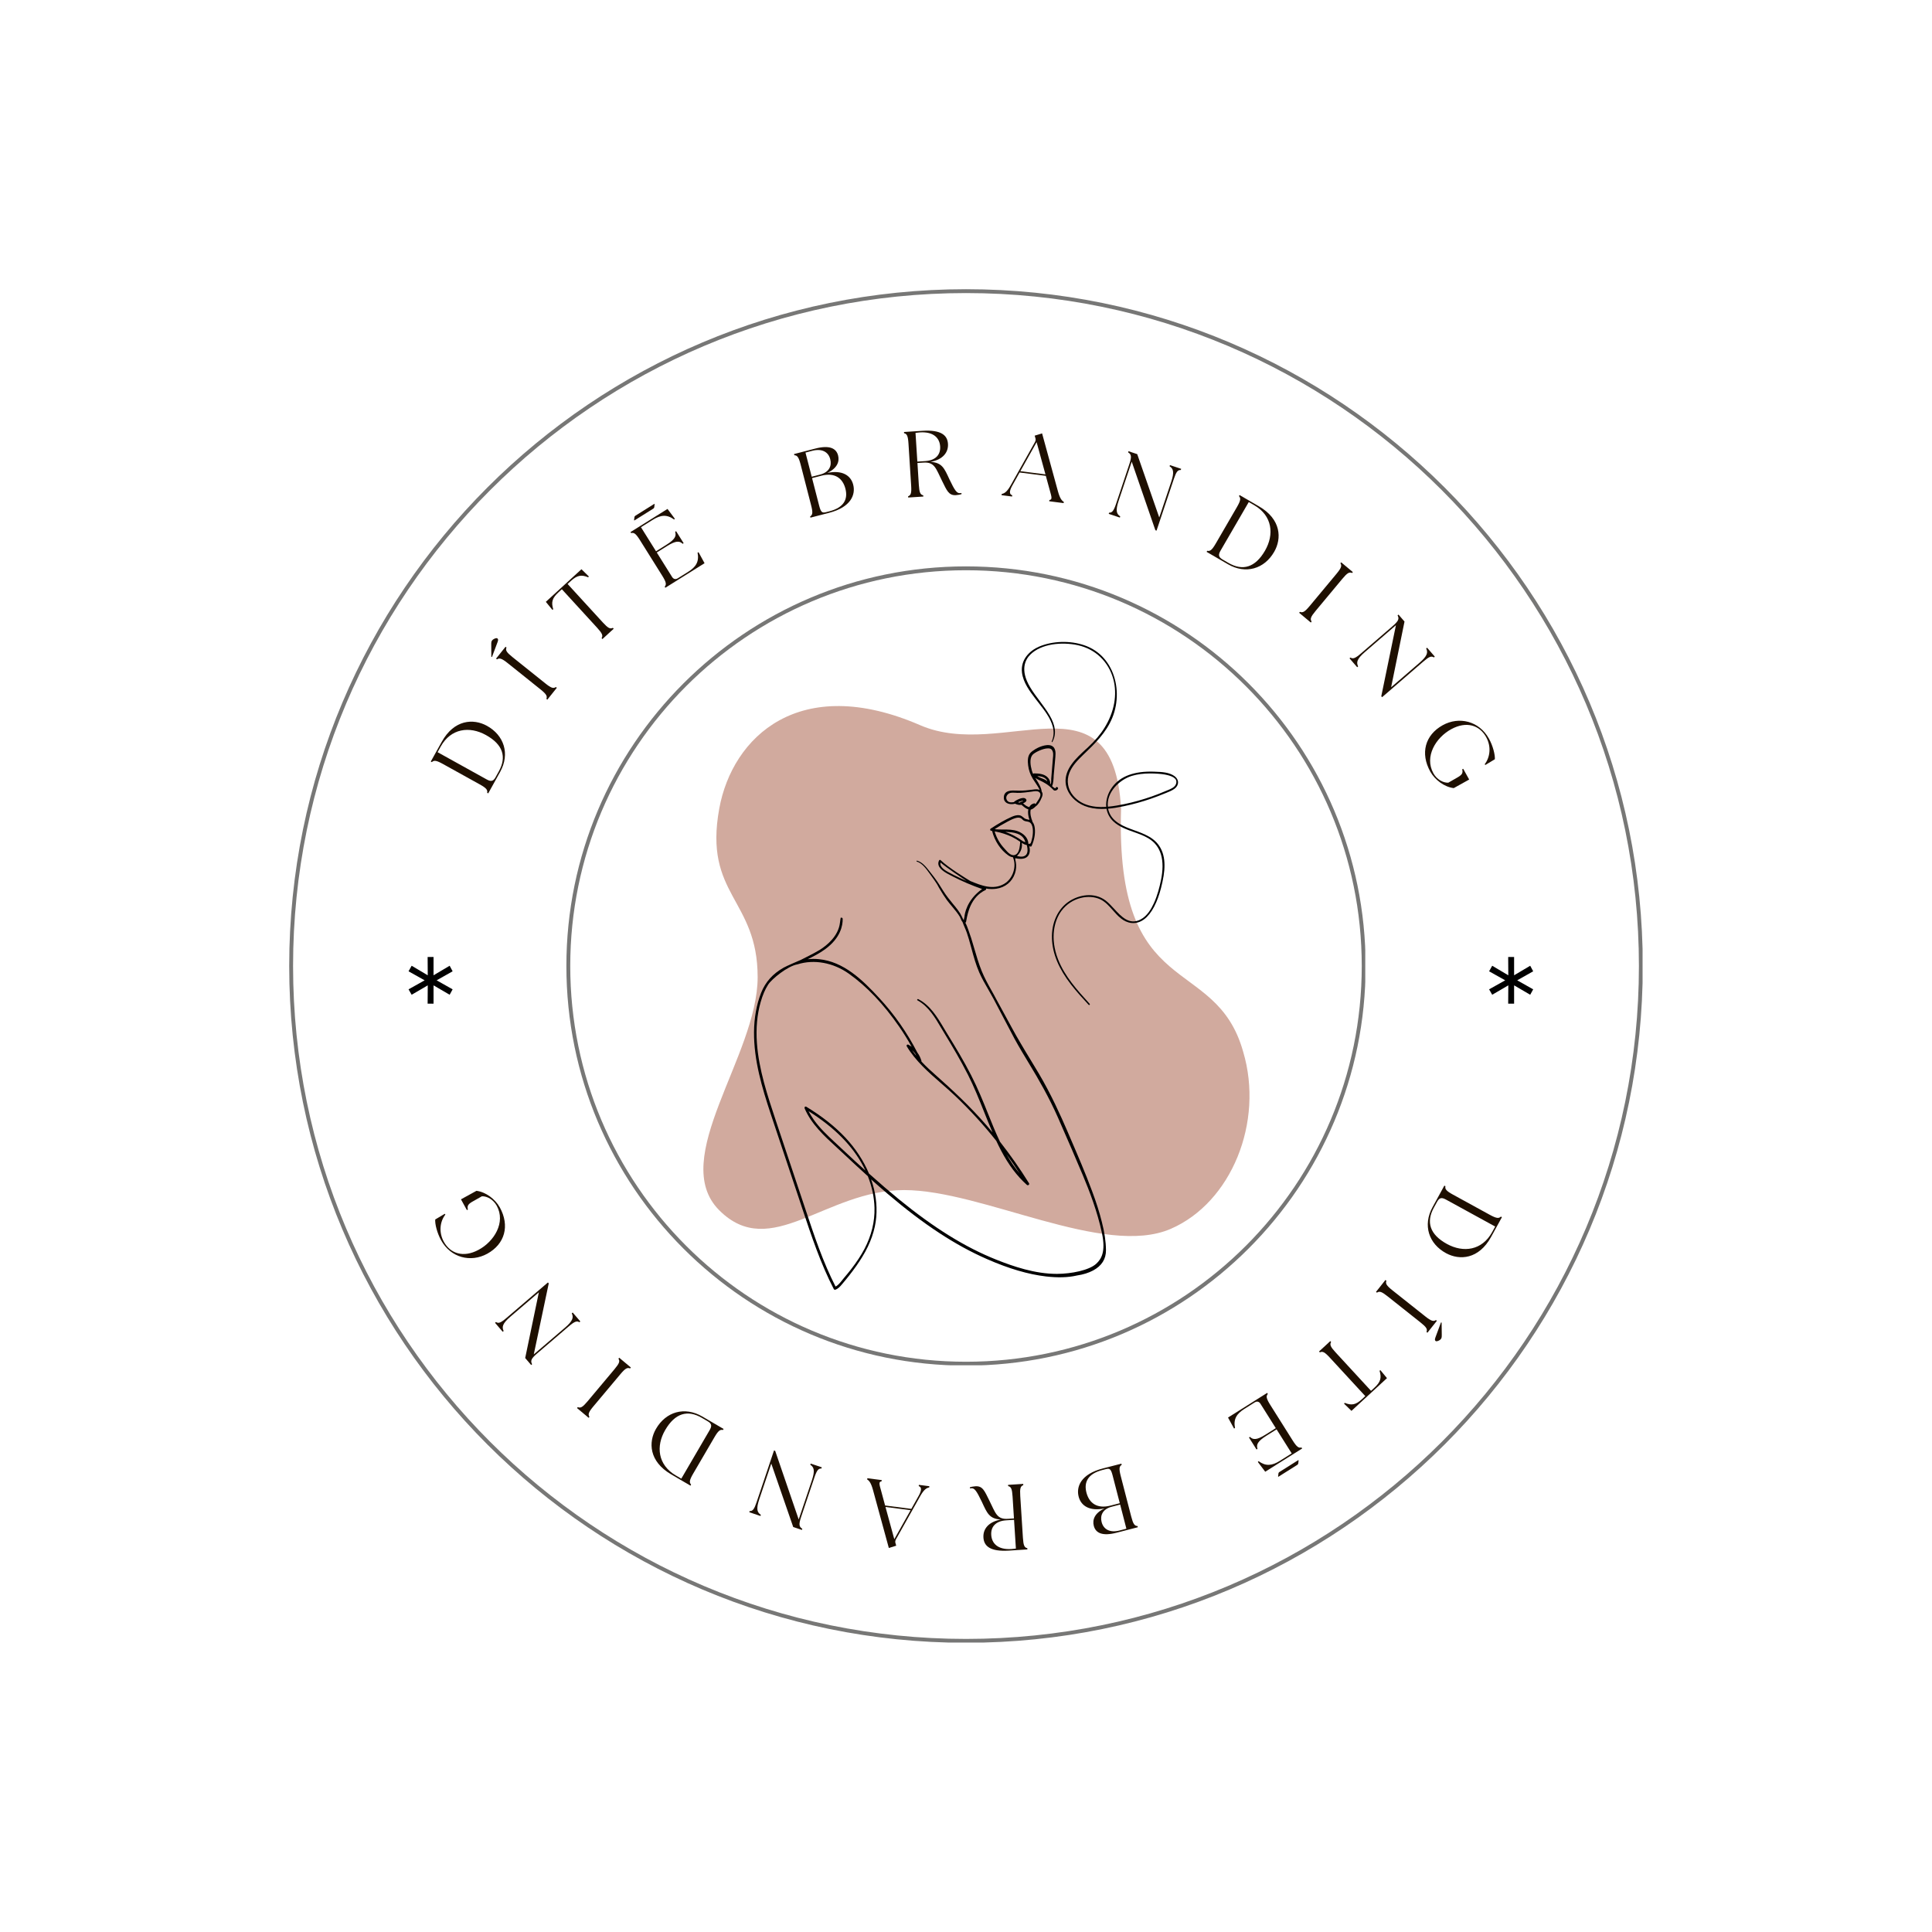 <?xml version="1.0" encoding="UTF-8" standalone="no"?><svg xmlns="http://www.w3.org/2000/svg" xmlns:xlink="http://www.w3.org/1999/xlink" fill="#000000" height="1500" version="1" viewBox="0 0 1500 1500" width="1500"><defs><clipPath id="d"><path d="M 16.539 16.539 L 1067.289 16.539 L 1067.289 1067.289 L 16.539 1067.289 Z M 16.539 16.539"/></clipPath><clipPath id="e"><path d="M 541.996 16.539 C 251.793 16.539 16.539 251.793 16.539 541.996 C 16.539 832.195 251.793 1067.453 541.996 1067.453 C 832.195 1067.453 1067.453 832.195 1067.453 541.996 C 1067.453 251.793 832.195 16.539 541.996 16.539 Z M 541.996 16.539"/></clipPath><clipPath id="c"><path d="M0 0H1084V1084H0z"/></clipPath><clipPath id="h"><path d="M 19.738 19.738 L 639.988 19.738 L 639.988 639.988 L 19.738 639.988 Z M 19.738 19.738"/></clipPath><clipPath id="i"><path d="M 330 19.738 C 158.648 19.738 19.738 158.648 19.738 330 C 19.738 501.352 158.648 640.258 330 640.258 C 501.352 640.258 640.258 501.352 640.258 330 C 640.258 158.648 501.352 19.738 330 19.738 Z M 330 19.738"/></clipPath><clipPath id="g"><path d="M0 0H660V660H0z"/></clipPath><clipPath id="j"><path d="M 793 498.227 L 914.668 498.227 L 914.668 781 L 793 781 Z M 793 498.227"/></clipPath><clipPath id="k"><path d="M 585.418 578 L 859 578 L 859 1001.477 L 585.418 1001.477 Z M 585.418 578"/></clipPath><mask id="b"><g filter="url(#a)"><path d="M-150 -150H1650V1650H-150z" fill-opacity="0.6"/></g></mask><mask id="f"><g filter="url(#a)"><path d="M-150 -150H1650V1650H-150z" fill-opacity="0.6"/></g></mask><filter height="100%" id="a" width="100%" x="0%" y="0%"><feColorMatrix color-interpolation-filters="sRGB" values="0 0 0 0 1 0 0 0 0 1 0 0 0 0 1 0 0 0 1 0"/></filter></defs><g mask="url(#b)"><g><g clip-path="url(#c)" transform="translate(208 208)"><g clip-path="url(#d)"><g clip-path="url(#e)"><path d="M 700.611 0.001 C 313.673 0.001 0.001 313.673 0.001 700.611 C 0.001 1087.543 313.673 1401.22 700.611 1401.22 C 1087.543 1401.22 1401.22 1087.543 1401.22 700.611 C 1401.22 313.673 1087.543 0.001 700.611 0.001 Z M 700.611 0.001" fill="none" stroke="#1d1d1b" stroke-width="8" transform="matrix(.75 0 0 .75 16.538 16.538)"/></g></g></g></g></g><g mask="url(#f)"><g><g clip-path="url(#g)" transform="translate(420 420)"><g clip-path="url(#h)"><g clip-path="url(#i)"><path d="M 413.681 -0.002 C 185.212 -0.002 -0.002 185.212 -0.002 413.681 C -0.002 642.149 185.212 827.358 413.681 827.358 C 642.149 827.358 827.358 642.149 827.358 413.681 C 827.358 185.212 642.149 -0.002 413.681 -0.002 Z M 413.681 -0.002" fill="none" stroke="#1d1d1b" stroke-width="8" transform="matrix(.75 0 0 .75 19.74 19.74)"/></g></g></g></g></g><path d="M 965.184 816.531 C 981.473 871.172 956.043 933.688 908.973 954.074 C 857.172 976.559 762.816 923.969 701.926 923.969 C 641.035 923.969 598.375 979.551 558.449 939.68 C 518.523 899.805 588.238 819.633 588.238 758.691 C 588.238 697.75 546.102 695.07 558.449 627.664 C 568.641 572.133 620.652 522.383 714.43 563.047 C 779.207 591.152 864.051 520.438 870.41 627.664 C 865.629 779.23 943.645 739.828 965.184 816.531 Z M 965.184 816.531" fill="#d1aa9e"/><g clip-path="url(#j)"><path d="M 912.039 602.695 C 907.836 599.547 902.008 599.355 896.895 599.164 L 895.891 599.117 C 880.699 598.594 869.809 602.602 863.551 611.098 C 860.109 615.727 858.438 621.312 858.867 626.469 C 847.117 627.184 838.66 624.273 833.07 617.543 C 829.012 612.625 827.91 606.184 830.203 600.215 C 832.305 594.629 836.75 590.145 841.051 585.992 C 849.742 577.688 858.773 569.047 863.598 557.258 C 868.422 545.469 868.23 531.719 863.168 520.598 C 858.82 511.055 851.465 504.273 841.812 500.98 C 830.684 497.164 817.258 497.594 806.746 502.031 C 799.535 505.133 792.227 512.008 793.469 522.223 C 794.422 529.953 799.535 536.734 804.074 542.699 L 804.453 543.176 C 805.219 544.18 805.984 545.133 806.746 546.137 C 811.094 551.719 815.633 557.543 817.402 564.273 C 818.453 568.188 818.117 572.148 816.543 575.73 C 816.492 575.871 816.543 576.062 816.684 576.16 C 816.828 576.254 817.02 576.16 817.066 576.016 C 820.316 570.098 819.598 563.32 814.871 555.301 C 812.578 551.387 809.805 547.758 807.18 544.18 C 804.645 540.789 801.969 537.258 799.773 533.535 C 791.605 519.883 796.285 511.914 799.82 508.332 C 808.516 499.598 824.613 498.309 836.703 500.887 C 850.363 503.844 860.684 513.68 864.363 527.234 C 867.609 539.309 865.176 552.77 857.484 565.133 C 854.281 570.289 850.125 575.156 844.395 580.504 C 843.867 580.98 843.344 581.457 842.816 581.934 C 839.043 585.418 835.125 589 832.066 593.246 C 828.582 598.02 827.004 602.84 827.34 607.52 C 827.672 612.48 830.348 617.445 834.598 621.168 C 840.57 626.371 848.598 628.617 859.105 627.945 C 859.777 631.719 861.59 635.105 864.41 637.73 C 868.898 641.934 874.68 643.984 880.316 645.988 C 884.141 647.375 888.105 648.758 891.594 650.859 C 901.434 656.68 904.684 667.754 901.289 683.793 C 900.238 688.758 898.664 695.152 895.891 701.215 C 893.98 705.367 890.781 711.238 885.383 713.961 C 876.734 718.352 870.668 711.762 864.793 705.367 C 862.594 702.98 860.492 700.738 858.344 699.113 C 849.551 692.527 837.848 694.676 830.156 699.734 C 821.32 705.512 816.301 716.395 816.734 728.754 C 817.164 740.449 821.988 752.098 831.59 764.457 C 835.891 769.996 840.617 775.152 845.203 780.113 C 845.301 780.258 845.445 780.305 845.586 780.305 C 845.73 780.305 845.875 780.258 845.969 780.164 C 846.16 779.973 846.258 779.637 846.016 779.352 L 845.824 779.16 C 836.367 768.754 826.621 758.016 821.461 744.793 C 815.012 728.23 818.594 714.484 824.137 707.133 C 832.113 696.488 845.684 694.246 854.188 698.207 C 858.105 700.023 861.113 703.457 864.027 706.75 C 867.992 711.238 872.102 715.867 878.406 716.586 C 882.754 717.062 886.816 715.488 890.445 711.859 C 893.168 709.137 895.605 705.367 897.66 700.594 C 899.57 696.25 901.098 691.285 902.484 684.938 C 904.012 677.922 904.441 672.625 903.871 667.66 C 903.25 662.219 901.148 657.492 897.852 654.008 C 894.457 650.383 889.871 648.234 886.289 646.754 C 884.57 646.039 882.754 645.367 880.844 644.699 C 872.914 641.836 863.934 638.59 860.969 630.191 C 860.684 629.426 860.492 628.664 860.301 627.852 C 863.836 627.566 867.754 626.945 872.531 625.941 C 879.648 624.461 886.719 622.504 893.598 620.121 C 897.133 618.879 900.719 617.543 904.254 616.062 C 904.73 615.871 905.207 615.68 905.684 615.488 C 907.836 614.629 910.082 613.723 911.945 612.34 C 913.664 611.051 914.617 609.332 914.617 607.469 C 914.668 605.656 913.711 603.984 912.039 602.695 Z M 912.945 608.949 C 911.895 611.383 908.789 612.625 906.305 613.629 C 905.875 613.82 905.445 613.961 905.016 614.152 C 901.48 615.68 897.805 617.113 894.125 618.402 C 887.293 620.789 880.223 622.793 873.152 624.273 C 869.902 624.941 865.078 625.895 860.156 626.324 C 858.914 615.395 868.852 605.418 878.836 602.363 C 882.992 601.121 887.629 600.5 893.121 600.5 C 895.129 600.5 897.23 600.598 899.426 600.742 C 906.641 601.266 911.418 602.887 912.898 605.273 C 913.473 606.371 913.52 607.566 912.945 608.949 Z M 912.945 608.949"/></g><g clip-path="url(#k)"><path d="M 847.879 924.742 C 842.672 910.66 836.605 896.629 830.777 883.07 L 828.82 878.488 C 823.371 865.84 815.922 849.324 806.508 833.43 C 804.359 829.805 802.16 826.176 800.012 822.645 C 797.48 818.492 794.852 814.195 792.367 809.898 C 790.312 806.414 787.926 802.309 785.727 798.203 C 784.82 796.535 782.812 792.859 780.664 788.898 C 777.656 783.359 774.215 777.059 773.449 775.676 C 772.305 773.434 771.016 771.188 769.82 769.043 C 767.098 764.172 764.277 759.113 762.176 753.863 C 759.836 748.137 758.117 742.121 756.395 736.297 C 756.109 735.297 755.82 734.246 755.488 733.242 C 754.582 730.094 753.48 726.465 752.145 722.887 C 752 722.504 751.855 722.168 751.762 721.785 C 751.094 719.973 750.426 718.062 749.469 716.344 C 749.613 716.297 749.805 716.203 749.898 716.059 C 750.043 715.82 750.184 715.297 750.375 714.008 C 751.285 709.188 753.625 696.395 765.188 691 C 765.473 690.855 765.664 690.617 765.617 690.285 C 765.617 690.141 765.566 689.996 765.52 689.855 C 768.34 690.332 771.062 690.379 773.641 689.996 C 780.426 688.996 785.824 684.605 787.973 678.207 C 788.977 675.297 789.215 672.242 788.691 669.332 C 788.641 669.188 788.594 668.949 788.547 668.711 C 788.402 667.992 788.07 666.562 788.309 666.324 C 788.309 666.324 788.355 666.277 788.402 666.324 C 793.039 667.324 796.332 666.754 798.102 664.605 C 800.156 662.121 799.535 658.496 799.105 657.062 C 799.438 657.16 799.82 657.254 800.203 657.301 C 800.488 657.352 800.824 657.16 800.918 656.871 C 803.07 652.148 803.93 647.277 803.402 642.887 C 803.164 640.836 802.543 639.211 801.59 638.066 C 801.59 638.02 801.539 637.922 801.539 637.828 C 801.492 637.637 801.492 637.492 801.445 637.352 C 800.633 635.441 799.488 631.48 800.25 628.566 C 801.684 628.375 803.402 626.754 803.93 626.23 C 804.023 626.133 804.074 626.086 804.074 626.086 C 805.84 624.941 807.418 622.602 808.898 618.973 C 809.422 617.734 809.852 616.109 808.801 614.68 C 808.371 611.289 806.508 608.328 804.695 605.418 C 804.406 604.941 804.074 604.465 803.785 603.984 C 804.742 604.703 805.887 605.227 807.273 605.895 C 810.188 607.281 813.77 608.996 817.926 613.34 C 818.309 613.77 818.977 613.914 819.695 613.723 C 820.363 613.578 821.176 613.102 821.461 612.242 C 821.508 612.051 821.508 611.812 821.414 611.621 C 821.32 611.383 821.078 611.242 820.891 611.145 L 820.648 611.098 C 820.172 610.953 819.742 611.289 819.598 611.672 L 819.551 611.812 C 819.504 611.91 819.504 611.957 819.504 612.051 C 819.215 612.102 818.5 611.91 816.828 610.336 C 817.832 608.281 818.023 604.082 818.07 602.695 C 818.07 602.457 818.07 602.316 818.07 602.27 C 818.355 598.973 818.645 595.68 818.977 592.387 C 819.121 590.766 819.266 589.094 819.406 587.422 C 819.504 586.184 819.598 584.418 819.312 582.938 C 818.93 580.98 817.973 579.645 816.398 578.977 C 812.289 577.207 805.41 580.598 803.977 581.551 L 803.594 581.789 C 802.258 582.648 800.918 583.508 799.867 584.703 C 797.719 587.281 797.863 591.145 798.246 594.25 C 798.676 597.875 799.867 601.312 801.828 604.559 C 802.449 605.562 803.117 606.562 803.738 607.469 C 804.98 609.332 806.27 611.242 807.227 613.34 C 805.793 612.625 804.074 612.77 802.543 612.961 L 801.875 613.055 C 798.102 613.531 794.566 613.961 790.793 613.867 C 790.41 613.867 789.98 613.82 789.504 613.82 C 785.395 613.629 779.758 613.391 779.375 618.832 C 779.23 620.598 779.805 622.027 781 622.984 C 782.621 624.32 785.441 624.703 788.117 623.984 C 789.453 624.652 790.742 624.988 792.32 624.941 C 792.559 624.941 792.75 624.891 792.895 624.75 C 793.18 624.988 793.516 625.273 793.848 625.512 C 795.234 626.707 796.668 627.898 798.387 628.375 C 797.91 630.668 798.246 633.676 799.297 636.539 C 798.961 636.445 798.578 636.348 798.195 636.301 C 797.719 636.203 797.195 636.109 796.621 635.918 C 795.711 635.633 795.043 635.105 794.422 634.535 C 793.609 633.867 792.75 633.148 791.414 632.961 C 789.262 632.672 787.113 633.438 785.105 634.344 C 780.328 636.492 775.41 639.258 769.152 643.363 C 768.863 643.555 768.672 643.938 768.77 644.32 C 768.816 644.652 769.055 644.891 769.391 644.988 C 769.676 645.035 769.965 645.082 770.25 645.129 C 772.258 652.957 776.793 659.832 782.719 664.031 C 784.008 664.938 785.25 665.465 786.398 665.512 C 789.551 672.574 786.445 682.219 779.707 686.18 C 771.062 691.285 761.699 687.469 753.48 684.078 L 753.387 684.031 C 750.613 682.359 736.473 673.77 730.266 667.805 C 730.121 667.66 729.883 667.562 729.645 667.613 C 729.453 667.66 729.262 667.754 729.164 667.945 C 728.449 669.234 728.305 670.57 728.734 671.859 C 729.93 675.582 735.473 678.305 738.766 679.973 C 739.195 680.164 739.531 680.355 739.867 680.547 C 746.984 684.223 754.629 687.469 762.512 690.238 C 750.426 698.828 748.941 709.758 748.801 711.859 C 748.562 712.621 748.418 713.434 748.32 714.34 L 748.273 714.34 C 748.082 714.055 747.891 713.816 747.699 713.578 C 747.559 713.195 746.125 710.141 745.551 709.281 C 744.309 707.277 742.828 705.414 741.539 703.793 C 741.059 703.219 740.582 702.648 740.105 702.074 C 737.477 698.828 734.707 695.488 732.414 691.812 L 732.223 691.527 C 729.977 687.898 728.402 685.465 727.59 684.27 C 726.059 682.074 724.434 679.926 722.859 677.969 C 722.477 677.492 722.047 676.969 721.664 676.441 C 719.039 673.102 716.074 669.332 712.016 668.234 C 711.824 668.184 711.633 668.281 711.586 668.473 C 711.535 668.66 711.633 668.852 711.824 668.902 C 715.98 670.141 719.227 674.676 721.855 678.352 C 722.285 678.973 722.715 679.543 723.098 680.07 C 724.625 682.172 726.012 684.129 727.254 686.086 C 727.684 686.703 728.02 687.371 728.402 688.09 C 728.832 688.852 729.211 689.617 729.691 690.332 C 731.316 693.102 733.129 696.012 735.137 698.781 C 736.379 700.449 737.766 702.074 739.102 703.695 C 741.25 706.273 743.496 708.898 745.266 711.859 C 745.406 712.098 745.551 712.48 745.742 712.957 C 746.125 713.91 746.602 715.105 747.27 715.773 C 747.75 717.156 748.371 718.59 748.941 719.926 C 749.516 721.262 750.137 722.695 750.613 724.078 C 751.715 727.324 752.668 730.57 753.719 734.484 C 753.961 735.297 754.148 736.105 754.391 736.918 C 756.012 742.934 757.734 749.137 760.266 754.961 C 762.27 759.543 764.805 763.934 767.289 768.23 C 768.672 770.617 770.059 773.098 771.395 775.531 C 772.305 777.25 774.359 781.211 776.793 785.793 C 780.809 793.48 785.824 803.074 787.688 806.512 C 791.27 813.051 795.188 819.539 799.008 825.84 L 799.438 826.559 C 806.031 837.391 814.438 851.902 821.367 867.605 C 829.297 885.648 835.27 899.492 840.715 912.473 C 845.73 924.504 851.988 940.492 855.57 957.484 C 858.629 971.898 855.047 977.531 851.129 981.16 C 845.637 986.266 831.684 988.988 820.84 989.035 C 820.699 989.035 820.602 989.035 820.457 989.035 C 803.5 989.035 786.586 983.211 773.785 978.105 C 749.371 968.414 725.246 953.426 697.73 930.992 C 690.566 925.121 683.016 918.633 674.656 911.137 C 670.5 901.211 664.145 891.566 656.266 883.168 C 648.191 874.574 638.301 866.746 625.977 859.254 C 625.641 859.062 625.258 859.062 624.973 859.301 C 624.637 859.586 624.543 860.066 624.688 860.496 C 629.895 872.762 639.973 882.02 649.766 890.996 C 651.246 892.332 652.777 893.762 654.258 895.148 C 661.805 902.258 668.016 907.988 673.797 913.191 C 676.996 921.305 678.719 929.562 678.957 937.676 C 679.242 948.512 676.613 959.25 671.168 969.656 C 668.492 974.715 665.102 979.871 660.707 985.551 C 659.035 987.699 657.219 989.895 655.164 992.328 C 654.734 992.805 654.352 993.332 653.922 993.855 C 652.441 995.719 650.77 997.867 648.715 998.867 C 638.922 979.773 632.043 959.059 625.402 939.059 L 602.328 869.992 C 595.879 850.566 589.145 830.473 587.66 809.758 C 586.852 798.348 587.805 787.703 590.527 778.156 C 592.152 772.477 594.016 768.133 596.355 764.508 C 599.176 760.066 611.547 749.996 619.191 748.707 C 631.996 744.652 646.852 747.324 658.988 755.914 C 672.938 765.797 686.121 779.684 698.207 797.203 C 701.602 802.117 704.848 807.32 707.812 812.715 C 707 812.094 706.137 811.57 705.277 811.094 C 704.895 810.902 704.465 810.949 704.133 811.285 C 703.844 811.57 703.797 812 703.988 812.332 C 710.773 823.695 720.898 832.523 730.695 841.066 C 734.324 844.219 738.051 847.512 741.586 850.852 C 753.004 861.688 763.754 873.477 773.5 885.746 C 774.738 888.418 775.98 890.852 777.176 893.191 C 783.051 904.406 789.645 913.141 797.242 919.922 C 797.719 920.352 798.34 920.254 798.723 919.922 C 799.105 919.586 799.199 919.062 798.914 918.633 C 792.035 907.559 784.438 896.723 776.363 886.414 C 772.879 879.109 769.723 871.234 767.191 864.887 C 763.324 855.148 759.117 844.84 753.961 834.766 C 748.18 823.453 741.73 812.812 735.66 802.977 C 734.754 801.547 733.848 800.02 732.988 798.539 C 727.684 789.613 722.141 780.449 712.922 775.723 C 712.586 775.582 712.301 775.723 712.156 775.961 C 712.016 776.199 712.062 776.535 712.348 776.68 C 720.898 781.309 726.012 790.043 730.98 798.492 C 731.793 799.828 732.605 801.262 733.418 802.547 C 739.484 812.523 745.887 823.312 751.523 834.434 C 756.203 843.645 760.121 853.43 763.895 862.883 C 766.047 868.227 768.242 873.766 770.582 879.207 C 768.863 877.105 767.336 875.34 765.902 873.668 C 752.906 858.633 738.625 845.508 726.348 834.625 C 723.195 831.855 719.133 828.18 715.406 824.172 C 715.453 824.027 715.453 823.836 715.406 823.645 C 714.691 821.258 713.641 819.062 712.207 817.156 C 704.273 801.738 694.34 787.512 682.633 774.863 C 669.449 760.594 654.973 746.559 635.77 744.699 C 632.855 744.41 629.941 744.41 627.074 744.746 C 631.277 742.695 636.293 740.164 640.641 736.965 C 652.68 728.184 654.352 718.445 654.258 713.387 C 654.258 713.051 654.066 712.766 653.781 712.574 C 653.492 712.383 653.109 712.383 652.777 712.574 L 652.68 712.621 L 652.68 712.719 C 652.586 713.289 652.488 713.961 652.395 714.531 C 652.156 715.867 652.109 716.203 652.156 716.297 C 650.961 726.848 641.934 734.008 636.676 737.348 C 632.711 739.828 622.633 744.84 621.629 745.32 L 621.531 745.367 C 620.863 745.605 610.785 749.949 608.492 751.238 C 599.891 756.105 594.301 762.359 590.91 770.855 C 587.375 779.926 585.512 790.188 585.418 801.355 C 585.273 823.266 591.676 844.551 598.266 864.504 C 603.234 879.492 608.348 894.719 613.27 909.469 C 615.656 916.625 618.047 923.738 620.434 930.898 C 621.246 933.379 622.105 935.91 622.918 938.391 C 629.895 959.297 637.059 980.969 647.379 1000.871 C 647.52 1001.16 647.902 1001.398 648.238 1001.398 C 648.332 1001.398 648.43 1001.398 648.523 1001.352 C 650.816 1000.539 652.297 998.82 653.684 997.148 C 655.738 994.762 657.555 992.52 659.32 990.277 C 663.238 985.266 666.582 980.586 669.449 975.859 C 675.852 965.457 679.48 955.004 680.34 944.742 C 681.105 935.145 679.77 925.363 676.328 915.672 C 680.867 919.73 685.07 923.406 689.227 926.938 C 717.125 950.66 741.586 966.746 766.238 977.531 C 783.34 985.027 798.34 989.418 812.195 991.039 C 821.32 992.09 829.25 991.852 835.746 990.371 L 835.891 990.324 C 835.938 990.324 836.031 990.324 836.176 990.277 C 841 989.559 845.156 988.27 848.645 986.41 C 855.379 982.828 858.727 977.484 858.676 970.609 C 858.629 964.07 857.531 956.723 855.477 948.75 C 853.613 941.258 851.129 933.43 847.879 924.742 Z M 745.074 681.551 C 741.777 680.023 738.863 678.543 736.094 677.016 C 731.504 674.531 729.547 672.051 730.215 669.664 C 735.613 674.199 746.891 681.645 750.473 683.938 C 748.562 683.172 746.793 682.359 745.074 681.551 Z M 817.402 589.523 C 817.164 592.242 816.973 595.059 816.734 597.734 C 816.543 600.07 816.352 602.457 816.16 604.797 C 816.113 605.082 816.16 605.465 816.16 605.848 C 816.16 606.707 816.16 607.66 815.922 608.188 C 815.73 608.566 815.586 608.809 815.492 608.949 C 815.441 608.902 815.395 608.855 815.348 608.809 C 815.348 608.566 815.348 608.328 815.348 608.09 C 815.348 607.758 815.395 607.469 815.348 607.281 C 815.156 605.992 814.488 604.75 813.484 603.652 C 810.617 600.645 806.223 600.551 802.973 600.453 C 802.641 600.453 802.305 600.598 802.113 600.883 C 801.637 599.883 801.301 598.973 801.062 598.066 C 800.012 594.199 799.246 589.047 801.539 586.184 C 803.07 584.273 809.566 581.027 813.676 581.027 C 815.012 581.027 815.969 581.312 816.492 581.98 C 818.023 583.797 817.734 586.324 817.496 588.52 C 817.449 588.855 817.402 589.188 817.402 589.523 Z M 812.145 604.895 C 812.672 605.418 812.957 605.941 813.148 606.562 C 812.625 606.133 812.051 605.754 811.477 605.418 C 810.664 604.988 809.805 604.652 808.945 604.32 C 807.656 603.844 806.367 603.316 805.316 602.555 C 807.75 602.648 810.379 603.078 812.145 604.895 Z M 801.969 626.086 C 801.828 626.418 801.539 626.66 801.207 626.801 C 801.398 626.516 801.684 626.277 801.969 626.086 Z M 781.523 638.305 C 781.812 638.16 782.098 638.02 782.383 637.828 C 784.152 636.922 785.969 635.918 787.828 635.344 C 789.121 634.914 790.648 634.535 792.035 635.012 C 792.797 635.25 793.277 635.68 793.707 636.156 C 793.992 636.441 794.277 636.73 794.66 636.969 C 795.473 637.492 796.332 637.637 797.145 637.781 C 797.766 637.875 798.434 637.973 799.055 638.258 C 800.586 638.973 801.492 640.645 801.828 643.316 C 802.066 645.418 801.969 647.754 801.492 650.191 C 801.301 651.191 801.062 652.195 800.777 653.148 C 800.586 653.676 800.441 654.199 800.203 654.723 C 799.391 655.203 798.816 655.297 798.387 655.059 C 798.387 655.059 798.387 655.059 798.387 655.012 C 798.34 650.191 794.184 646.898 790.312 645.418 C 786.637 644.031 782.672 644.031 778.801 644.031 C 776.984 644.031 775.121 644.031 773.355 643.891 C 773.02 643.84 772.637 643.746 772.305 643.699 C 775.266 641.789 778.371 639.977 781.523 638.305 Z M 792.227 651.812 C 791.699 651.43 791.223 651.098 790.695 650.762 C 788.449 649.426 786.398 648.281 784.344 647.375 C 783.102 646.848 781.859 646.324 780.52 645.848 C 783.672 645.988 787.113 646.227 789.883 647.277 C 793.227 648.52 795.234 650.668 796.094 653.867 C 794.711 653.578 793.469 652.672 792.227 651.812 Z M 793.324 654.438 C 794.422 655.152 795.664 655.824 797.098 656.062 C 797.145 656.062 797.145 656.062 797.195 656.062 C 798.195 659.977 797.91 662.648 796.285 664.031 C 794.184 665.848 790.602 664.891 789.551 664.559 C 790.84 663.363 794.137 659.734 793.324 654.438 Z M 773.211 645.656 C 777.605 646.516 781.762 647.898 785.586 649.711 C 787.688 650.762 789.789 651.957 791.746 653.34 L 792.082 653.578 C 792.082 653.676 792.035 653.867 792.035 654.152 C 791.938 655.965 791.555 661.453 789.07 663.219 C 785.777 665.559 782.574 661.934 780.664 659.734 C 780.379 659.449 780.137 659.164 779.949 658.926 C 776.316 655.105 773.738 650.57 772.258 645.559 C 772.59 645.609 772.926 645.656 773.211 645.656 Z M 796.43 620.262 C 794.23 618.02 788.355 621.742 787.734 622.172 C 787.543 622.316 787.398 622.504 787.305 622.746 C 785.156 623.078 782.957 623.223 781.762 621.219 C 781.191 620.215 781.094 619.117 781.523 618.066 C 782.051 616.875 783.148 615.918 784.438 615.633 C 785.68 615.348 787.02 615.441 788.309 615.488 C 788.832 615.535 789.359 615.535 789.883 615.586 C 791.508 615.633 793.277 615.535 795.473 615.297 C 797.48 615.105 799.488 614.82 801.016 614.629 C 801.254 614.582 801.539 614.535 801.828 614.488 C 803.453 614.25 805.316 613.961 806.652 614.867 C 809.23 616.684 806.938 620.023 805.074 622.695 C 804.645 623.316 804.266 623.891 803.93 624.414 C 803.883 624.223 803.785 624.031 803.594 623.891 C 803.402 623.746 803.117 623.652 802.832 623.746 C 801.109 624.176 799.867 625.133 799.105 626.66 C 797.863 626.324 796.523 625.562 795.855 624.988 C 795.617 624.797 795.332 624.559 795.09 624.367 C 794.852 624.129 794.566 623.938 794.328 623.699 C 795.902 623.031 796.762 622.316 796.906 621.551 C 797.004 621.121 796.859 620.691 796.43 620.262 Z M 791.746 623.176 C 791.27 623.125 790.793 623.031 790.312 622.887 C 791.176 622.457 791.984 622.125 792.797 621.934 C 792.895 621.934 792.988 621.887 793.133 621.836 C 793.418 621.742 794.23 621.504 794.375 621.648 C 794.328 621.789 794.039 622.125 792.465 622.602 C 792.418 622.602 792.367 622.648 792.32 622.648 C 792.035 622.695 791.844 622.934 791.746 623.176 Z M 671.887 908.797 C 669.258 906.41 666.488 903.883 663.715 901.352 C 657.793 895.91 651.965 890.422 647.52 886.27 C 642.312 881.402 636.438 875.863 631.852 869.422 C 630.324 867.273 628.938 864.98 627.742 862.691 C 647.762 875.242 662.141 889.754 670.453 905.887 C 670.93 906.84 671.457 907.797 671.887 908.797 Z M 708.145 815.387 C 709.102 816.246 709.961 817.203 710.676 818.203 C 710.965 818.73 711.25 819.301 711.488 819.828 C 710.293 818.348 709.195 816.867 708.145 815.387 Z M 781.285 895.957 C 784.773 900.73 788.262 905.84 791.652 911.09 C 787.926 906.652 784.535 901.688 781.285 895.957 Z M 781.285 895.957"/></g><g fill="#1e0f00"><g><g><path d="M 1.797 -3.25 L 11.062 -19.938 C 18.828 -33.953 14.156 -48.375 0.688 -55.766 C -9.672 -61.422 -24.625 -60.719 -34.328 -43.203 L -42.781 -27.984 L -41.969 -27.516 C -40.328 -29.125 -38.516 -28.938 -33.281 -26.031 L -4.875 -10.281 C 0.344 -7.391 1.453 -5.953 0.969 -3.719 Z M 0.5 -14.141 L -37.516 -35.234 L -35.109 -39.562 C -27.234 -53.766 -12.719 -55.609 0.016 -48.547 C 13.344 -41.172 16.219 -31.5 10.031 -20.344 L 7.453 -15.703 C 5.516 -12.188 3.5 -12.484 0.5 -14.141 Z M 0.5 -14.141" transform="translate(377.25 619.228)"/></g></g></g><g fill="#1e0f00"><g><g><path d="M 2.328 -2.906 L 9.688 -12.109 L 8.938 -12.703 C 7.031 -11.344 5.312 -11.891 0.656 -15.625 L -24.703 -35.922 C -29.375 -39.656 -30.281 -41.203 -29.391 -43.375 L -30.125 -43.969 L -37.484 -34.766 L -36.75 -34.172 C -34.875 -35.469 -33.109 -34.984 -28.438 -31.25 L -3.078 -10.953 C 1.578 -7.219 2.438 -5.609 1.578 -3.5 Z M -41.156 -36.125 L -40.641 -36.062 L -36.359 -47.484 C -35.625 -49.328 -35.859 -49.969 -36.484 -50.469 C -37.219 -51.062 -39.547 -50.125 -40.516 -48.922 C -41.062 -48.234 -41.25 -47.672 -41.219 -45.5 Z M -41.156 -36.125" transform="translate(422.624 546.112)"/></g></g></g><g fill="#1e0f00"><g><g><path d="M 10.703 -9.797 L 19.453 -17.812 L 18.812 -18.516 C 16.688 -17.469 15.078 -18.25 11.047 -22.656 L -16.344 -52.578 L -13.812 -54.891 C -8.969 -59.328 -5.703 -59.969 -0.344 -57.75 L 0.156 -58.406 L -5.578 -64.016 L -33.234 -38.703 L -28.156 -32.5 L -27.469 -32.922 C -29.203 -38.469 -28.266 -41.672 -23.422 -46.094 L -20.797 -48.5 L 6.594 -18.578 C 10.625 -14.172 11.266 -12.5 10.062 -10.5 Z M 10.703 -9.797" transform="translate(457.018 505.969)"/></g></g></g><g fill="#1e0f00"><g><g><path d="M 3.156 -1.969 L 33.594 -21.016 L 28.938 -29.547 L 28.188 -29.234 C 29.547 -22.109 26.844 -18.078 20.906 -14.359 L 12.875 -9.344 C 11.094 -8.219 9.484 -8.609 8.359 -10.391 L -3.5 -29.344 L 4.391 -34.281 C 11.438 -38.688 14.125 -38.406 16.609 -36.094 L 17.359 -36.562 L 11.516 -45.875 L 10.766 -45.406 C 11.766 -42.156 10.859 -39.625 3.812 -35.219 L -4.078 -30.281 L -15.781 -48.984 L -6.703 -54.656 C -0.422 -58.594 4.391 -59.031 9.969 -54.938 L 10.516 -55.547 L 4.828 -63.156 L -23.891 -45.188 L -23.391 -44.391 C -21.203 -45.016 -19.703 -43.969 -16.531 -38.891 L 0.703 -11.359 C 3.875 -6.297 4.141 -4.5 2.656 -2.781 Z M -21.141 -54.391 L -20.859 -54.219 L -6.297 -63.344 C -5.797 -63.641 -5.406 -64.094 -5.406 -64.938 L -5.156 -66.984 L -5.375 -67.109 L -19.953 -57.984 C -20.453 -57.672 -20.875 -57.234 -20.891 -56.438 Z M -21.141 -54.391" transform="translate(513.418 458.294)"/></g></g></g><g fill="#1e0f00"><g><g><path d="M 3.594 -0.922 L 17.984 -4.641 C 35.141 -9.047 38.906 -18.906 36.734 -26.766 C 34.875 -33.656 28.328 -38.078 16.688 -35.656 C 24.328 -39.219 26.312 -44.391 25.078 -49.188 C 23.609 -54.906 18.25 -57.359 7.391 -54.562 L -9.125 -50.297 L -8.891 -49.391 C -6.609 -49.297 -5.484 -47.859 -3.984 -42.062 L 4.109 -10.609 C 5.609 -4.828 5.312 -3.031 3.359 -1.844 Z M 10.344 -10.344 L 4.859 -31.625 L 12.047 -33.484 C 22.625 -36.203 28.688 -31.469 30.766 -23.359 C 32.797 -15.516 29.859 -8.828 18.359 -5.859 L 15.609 -5.156 C 12.562 -4.375 11.656 -5.266 10.344 -10.344 Z M 4.594 -32.688 L -0.25 -51.453 L 5.109 -52.844 C 12.375 -54.703 17.484 -52.125 18.984 -46.266 C 20.312 -41.125 18.141 -36.188 11.156 -34.375 Z M 4.594 -32.688" transform="translate(625.619 402.825)"/></g></g></g><g fill="#1e0f00"><g><g><path d="M 40.75 -2.078 C 42.188 -2.172 44.062 -2.453 45.141 -2.891 L 45.078 -3.766 C 44.734 -3.656 44.359 -3.641 43.938 -3.609 C 41.469 -3.453 39.859 -5.766 35.797 -14.25 C 31.75 -22.969 30.094 -27.328 21.062 -27.922 C 30.438 -29.609 35.047 -35.094 34.609 -41.922 C 34.203 -48.391 29.547 -52.969 14.781 -52.031 L 0.469 -51.109 L 0.531 -50.172 C 2.797 -49.672 3.562 -48.047 3.953 -42.078 L 6.016 -9.656 C 6.406 -3.703 5.844 -1.984 3.656 -1.188 L 3.719 -0.234 L 15.484 -0.984 L 15.422 -1.938 C 13.109 -2.453 12.375 -4.078 11.984 -10.031 L 10.906 -27.047 L 15.562 -27.344 C 24.281 -27.906 25.188 -22.859 30.047 -13.094 C 33.719 -5.734 35.141 -1.734 40.75 -2.078 Z M 10.828 -28.125 L 9.406 -50.438 C 10.562 -50.594 11.719 -50.734 12.812 -50.797 C 23.562 -51.484 28.141 -46.328 28.547 -39.859 C 28.938 -33.688 25.281 -29.062 16.938 -28.516 Z M 10.828 -28.125" transform="translate(701.392 386.506)"/></g></g></g><g fill="#1e0f00"><g><g><path d="M -1.219 -0.156 L 6.938 0.891 L 7.062 -0.062 C 4.672 -0.859 4.672 -3.297 7.172 -7.75 L 12.781 -17.766 L 33.141 -15.156 L 36.203 -3.969 C 37.828 1.75 38.203 3.266 35.891 3.609 L 35.766 4.562 L 46.969 6 L 47.094 5.047 C 45.641 4.203 44.109 2.547 42.547 -3.156 L 30.234 -48.125 L 24.484 -46.375 L 24.953 -44.75 C 25.391 -43.547 25.344 -42.594 24.672 -41.344 L 5.922 -7.906 C 3 -2.703 1 -1.5 -1.094 -1.109 Z M 13.344 -18.781 L 25.984 -41.312 L 32.844 -16.297 Z M 13.344 -18.781" transform="translate(778.84 384.606)"/></g></g></g><g fill="#1e0f00"><g><g><path d="M 39.797 13.922 L 40.703 14.234 L 54.141 -25.891 C 56.031 -31.562 57.188 -32.953 59.531 -32.844 L 59.828 -33.734 L 51.125 -36.641 L 50.828 -35.75 C 53.672 -33.891 54.672 -31.391 52.047 -23.531 L 42.812 4.031 L 25.703 -45.156 L 18.922 -47.422 L 18.625 -46.531 C 21.203 -45 21.5 -43.125 19.609 -37.453 L 9.297 -6.641 C 7.406 -0.984 6.172 0.359 3.875 0.297 L 3.578 1.203 L 12.219 4.094 L 12.516 3.188 C 9.688 1.312 8.672 -1.156 11.312 -9.047 L 21.438 -39.297 Z M 39.797 13.922" transform="translate(857.233 397.75)"/></g></g></g><g fill="#1e0f00"><g><g><path d="M 3.219 1.859 L 19.719 11.438 C 33.578 19.484 48.094 15.109 55.719 1.781 C 61.609 -8.469 61.188 -23.438 43.859 -33.484 L 28.812 -42.234 L 28.344 -41.422 C 29.906 -39.75 29.688 -37.938 26.688 -32.766 L 10.375 -4.672 C 7.375 0.484 5.922 1.578 3.703 1.031 Z M 14.125 0.781 L 35.953 -36.812 L 40.234 -34.328 C 54.281 -26.172 55.859 -11.641 48.547 0.969 C 40.906 14.141 31.172 16.828 20.141 10.422 L 15.547 7.75 C 12.078 5.734 12.406 3.75 14.125 0.781 Z M 14.125 0.781" transform="translate(933.584 426.596)"/></g></g></g><g fill="#1e0f00"><g><g><path d="M 2.859 2.375 L 11.922 9.938 L 12.531 9.203 C 11.219 7.25 11.781 5.547 15.609 0.953 L 36.391 -24 C 40.234 -28.609 41.797 -29.469 43.953 -28.516 L 44.547 -29.234 L 35.484 -36.797 L 34.891 -36.078 C 36.141 -34.172 35.641 -32.438 31.797 -27.828 L 11.016 -2.875 C 7.188 1.719 5.562 2.547 3.469 1.641 Z M 2.859 2.375" transform="translate(1005.8 473.391)"/></g></g></g><g fill="#1e0f00"><g><g><path d="M 27.125 32.297 L 27.75 33.016 L 59.781 5.359 C 64.312 1.453 66 0.859 67.953 2.141 L 68.672 1.531 L 62.688 -5.406 L 61.969 -4.797 C 63.453 -1.766 63.047 0.906 56.766 6.328 L 34.766 25.328 L 45.156 -25.703 L 40.5 -31.109 L 39.781 -30.5 C 41.203 -27.875 40.5 -26.109 35.969 -22.203 L 11.375 -0.969 C 6.859 2.938 5.125 3.469 3.188 2.234 L 2.469 2.859 L 8.422 9.75 L 9.141 9.125 C 7.672 6.078 8.062 3.438 14.359 -2 L 38.5 -22.859 Z M 27.125 32.297" transform="translate(1045.3 508.279)"/></g></g></g><g fill="#1e0f00"><g><g><path d="M 14.234 27.094 C 17.812 33.516 25.234 39.062 32.438 39.875 L 44.406 33.219 L 39.766 24.875 L 39 25.297 C 39.844 28.438 38.594 29.781 34.641 31.984 L 28.188 35.672 C 24.125 35.844 19.266 33.125 16.625 28.359 C 9.469 15.484 18.453 0.656 30.547 -5.906 C 42.344 -12.312 52.469 -8.938 57.562 0.219 C 61.719 7.672 60.641 15.938 56.469 21.344 L 56.953 21.922 L 64.344 17.469 C 64.594 14.062 62.891 7.094 59.734 1.422 C 52.156 -12.188 36.594 -16.047 23.797 -8.922 C 10.125 -1.312 6.328 12.891 14.234 27.094 Z M 14.234 27.094" transform="translate(1096.255 572.01)"/></g></g></g><g fill="#1e0f00"><g><g><path d="M -1.781 3.266 L -10.953 19.984 C -18.656 34.047 -13.906 48.453 -0.406 55.75 C 9.984 61.375 24.922 60.594 34.547 43.031 L 42.922 27.766 L 42.109 27.312 C 40.469 28.906 38.656 28.75 33.406 25.875 L 4.922 10.25 C -0.312 7.391 -1.438 5.938 -0.953 3.719 Z M -0.438 14.141 L 37.688 35.031 L 35.312 39.375 C 27.516 53.609 13 55.562 0.234 48.562 C -13.125 41.234 -16.062 31.578 -9.938 20.406 L -7.375 15.734 C -5.453 12.219 -3.453 12.5 -0.438 14.141 Z M -0.438 14.141" transform="translate(1123.172 917.249)"/></g></g></g><g fill="#1e0f00"><g><g><path d="M -2.312 2.906 L -9.641 12.156 L -8.891 12.75 C -6.969 11.375 -5.266 11.922 -0.594 15.625 L 24.844 35.812 C 29.531 39.531 30.453 41.078 29.562 43.266 L 30.297 43.844 L 37.625 34.594 L 36.891 34.016 C 35.016 35.328 33.25 34.844 28.562 31.125 L 3.125 10.938 C -1.547 7.234 -2.406 5.625 -1.562 3.5 Z M 41.312 35.953 L 40.797 35.906 L 36.562 47.328 C 35.844 49.188 36.062 49.828 36.688 50.312 C 37.438 50.906 39.766 49.953 40.719 48.75 C 41.266 48.062 41.453 47.484 41.422 45.328 Z M 41.312 35.953" transform="translate(1077.96 990.87)"/></g></g></g><g fill="#1e0f00"><g><g><path d="M -10.656 9.828 L -19.391 17.875 L -18.75 18.578 C -16.641 17.531 -15.031 18.297 -10.984 22.688 L 16.516 52.531 L 14 54.859 C 9.172 59.297 5.906 59.953 0.531 57.766 L 0.047 58.406 L 5.781 63.984 L 33.359 38.578 L 28.266 32.406 L 27.578 32.828 C 29.312 38.359 28.406 41.578 23.578 46.016 L 20.969 48.438 L -6.531 18.594 C -10.578 14.203 -11.219 12.531 -10.016 10.531 Z M -10.656 9.828" transform="translate(1043.492 1031.407)"/></g></g></g><g fill="#1e0f00"><g><g><path d="M -3.141 1.984 L -33.531 21.109 L -28.875 29.609 L -28.109 29.297 C -29.5 22.188 -26.797 18.156 -20.875 14.422 L -12.859 9.375 C -11.078 8.25 -9.469 8.641 -8.344 10.422 L 3.562 29.344 L -4.312 34.297 C -11.359 38.734 -14.031 38.453 -16.516 36.125 L -17.266 36.594 L -11.406 45.906 L -10.656 45.438 C -11.656 42.203 -10.766 39.656 -3.719 35.219 L 4.156 30.266 L 15.906 48.938 L 6.844 54.641 C 0.562 58.594 -4.234 59.047 -9.812 54.969 L -10.375 55.594 L -4.656 63.172 L 24.016 45.141 L 23.516 44.344 C 21.312 44.938 19.812 43.922 16.625 38.859 L -0.688 11.359 C -3.859 6.312 -4.141 4.5 -2.641 2.797 Z M 21.281 54.328 L 21 54.172 L 6.453 63.328 C 5.969 63.625 5.547 64.078 5.578 64.922 L 5.328 66.984 L 5.547 67.094 L 20.094 57.938 C 20.594 57.625 21.016 57.188 21.031 56.391 Z M 21.281 54.328" transform="translate(986.968 1079.473)"/></g></g></g><g fill="#1e0f00"><g><g><path d="M -3.594 0.938 L -17.984 4.656 C -35.125 9.078 -38.891 18.922 -36.719 26.797 C -34.844 33.688 -28.312 38.094 -16.656 35.688 C -24.312 39.234 -26.266 44.422 -25.031 49.219 C -23.547 54.938 -18.203 57.359 -7.344 54.562 L 9.172 50.297 L 8.938 49.391 C 6.641 49.297 5.547 47.859 4.047 42.062 L -4.094 10.609 C -5.578 4.828 -5.312 3.047 -3.359 1.859 Z M -10.344 10.359 L -4.844 31.641 L -12.031 33.5 C -22.609 36.234 -28.641 31.484 -30.75 23.391 C -32.766 15.547 -29.844 8.844 -18.344 5.875 L -15.594 5.172 C -12.547 4.375 -11.656 5.281 -10.344 10.359 Z M -4.562 32.703 L 0.281 51.453 L -5.078 52.844 C -12.344 54.719 -17.438 52.141 -18.953 46.281 C -20.281 41.141 -18.109 36.203 -11.125 34.391 Z M -4.562 32.703" transform="translate(874.246 1135.437)"/></g></g></g><g fill="#1e0f00"><g><g><path d="M -40.75 2.078 C -42.188 2.172 -44.062 2.453 -45.141 2.891 L -45.078 3.766 C -44.734 3.656 -44.359 3.641 -43.938 3.609 C -41.469 3.453 -39.859 5.766 -35.797 14.25 C -31.75 22.969 -30.094 27.328 -21.062 27.922 C -30.438 29.609 -35.047 35.094 -34.609 41.922 C -34.203 48.391 -29.547 52.969 -14.781 52.031 L -0.469 51.109 L -0.531 50.172 C -2.797 49.672 -3.562 48.047 -3.953 42.078 L -6.016 9.656 C -6.406 3.703 -5.844 1.984 -3.656 1.188 L -3.719 0.234 L -15.484 0.984 L -15.422 1.938 C -13.109 2.453 -12.375 4.078 -11.984 10.031 L -10.906 27.047 L -15.562 27.344 C -24.281 27.906 -25.188 22.859 -30.047 13.094 C -33.719 5.734 -35.141 1.734 -40.75 2.078 Z M -10.828 28.125 L -9.406 50.438 C -10.562 50.594 -11.719 50.734 -12.812 50.797 C -23.562 51.484 -28.141 46.328 -28.547 39.859 C -28.938 33.688 -25.281 29.062 -16.938 28.516 Z M -10.828 28.125" transform="translate(798.141 1151.86)"/></g></g></g><g fill="#1e0f00"><g><g><path d="M 1.219 0.156 L -6.938 -0.891 L -7.062 0.062 C -4.672 0.859 -4.672 3.297 -7.172 7.75 L -12.797 17.75 L -33.156 15.125 L -36.188 3.938 C -37.812 -1.781 -38.203 -3.297 -35.891 -3.641 L -35.766 -4.594 L -46.953 -6.031 L -47.078 -5.078 C -45.641 -4.25 -44.109 -2.594 -42.547 3.125 L -30.266 48.109 L -24.531 46.344 L -24.984 44.734 C -25.438 43.516 -25.375 42.562 -24.703 41.328 L -5.922 7.906 C -3 2.703 -1 1.484 1.094 1.109 Z M -13.359 18.766 L -26.016 41.297 L -32.859 16.266 Z M -13.359 18.766" transform="translate(720.347 1153.736)"/></g></g></g><g fill="#1e0f00"><g><g><path d="M -39.781 -14 L -40.688 -14.297 L -54.188 25.797 C -56.094 31.469 -57.25 32.844 -59.594 32.75 L -59.891 33.641 L -51.203 36.578 L -50.906 35.688 C -53.734 33.812 -54.734 31.297 -52.094 23.438 L -42.812 -4.109 L -25.781 45.125 L -19.016 47.406 L -18.719 46.516 C -21.281 44.953 -21.578 43.078 -19.672 37.406 L -9.312 6.625 C -7.406 0.969 -6.172 -0.375 -3.875 -0.297 L -3.578 -1.203 L -12.219 -4.109 L -12.516 -3.203 C -9.688 -1.328 -8.688 1.156 -11.328 9.031 L -21.516 39.281 Z M -39.781 -14" transform="translate(641.628 1140.435)"/></g></g></g><g fill="#1e0f00"><g><g><path d="M -3.219 -1.875 L -19.688 -11.5 C -33.531 -19.578 -48.047 -15.234 -55.719 -1.922 C -61.625 8.312 -61.25 23.281 -43.953 33.375 L -28.922 42.156 L -28.453 41.344 C -30 39.672 -29.781 37.859 -26.766 32.703 L -10.375 4.641 C -7.375 -0.516 -5.906 -1.594 -3.703 -1.047 Z M -14.125 -0.828 L -36.047 36.719 L -40.328 34.219 C -54.344 26.031 -55.875 11.484 -48.531 -1.078 C -40.859 -14.234 -31.125 -16.922 -20.109 -10.484 L -15.531 -7.812 C -12.062 -5.781 -12.391 -3.781 -14.125 -0.828 Z M -14.125 -0.828" transform="translate(565.015 1111.304)"/></g></g></g><g fill="#1e0f00"><g><g><path d="M -2.844 -2.391 L -11.891 -9.969 L -12.5 -9.234 C -11.188 -7.281 -11.766 -5.594 -15.594 -1.016 L -36.469 23.875 C -40.312 28.453 -41.891 29.328 -44.047 28.375 L -44.656 29.094 L -35.609 36.672 L -35 35.953 C -36.266 34.047 -35.734 32.312 -31.891 27.734 L -11.016 2.844 C -7.188 -1.734 -5.562 -2.562 -3.453 -1.656 Z M -2.844 -2.391" transform="translate(492.647 1064.11)"/></g></g></g><g fill="#1e0f00"><g><g><path d="M -26.984 -32.406 L -27.609 -33.141 L -59.75 -5.625 C -64.297 -1.734 -65.984 -1.141 -67.953 -2.422 L -68.672 -1.812 L -62.703 5.156 L -61.984 4.547 C -63.469 1.484 -63.031 -1.188 -56.734 -6.578 L -34.656 -25.484 L -45.266 25.531 L -40.625 30.953 L -39.906 30.344 C -41.312 27.703 -40.609 25.938 -36.062 22.047 L -11.391 0.922 C -6.859 -2.953 -5.094 -3.484 -3.172 -2.25 L -2.453 -2.875 L -8.391 -9.797 L -9.109 -9.172 C -7.641 -6.109 -8.047 -3.453 -14.359 1.953 L -38.594 22.703 Z M -26.984 -32.406" transform="translate(453.022 1028.838)"/></g></g></g><g fill="#1e0f00"><g><g><path d="M -14.094 -27.172 C -17.641 -33.609 -25.047 -39.188 -32.234 -40.047 L -44.25 -33.438 L -39.656 -25.078 L -38.875 -25.5 C -39.703 -28.641 -38.438 -29.984 -34.469 -32.156 L -28 -35.812 C -23.922 -35.969 -19.094 -33.219 -16.469 -28.438 C -9.375 -15.531 -18.453 -0.734 -30.594 5.766 C -42.406 12.109 -52.516 8.672 -57.562 -0.516 C -61.672 -7.984 -60.562 -16.25 -56.359 -21.625 L -56.844 -22.203 L -64.234 -17.797 C -64.531 -14.391 -62.844 -7.422 -59.719 -1.734 C -52.219 11.922 -36.672 15.844 -23.844 8.797 C -10.125 1.25 -6.266 -12.922 -14.094 -27.172 Z M -14.094 -27.172" transform="translate(402.15 964.6)"/></g></g></g><g><g><g><path d="M 24.016 -56.125 L 36.422 -49.125 L 34.109 -44.922 L 21.609 -52.219 L 21.609 -38.016 L 17.016 -38.016 L 17.109 -52.219 L 4.609 -44.922 L 2.203 -49.125 L 14.703 -56.125 L 2.203 -63.125 L 4.609 -67.438 L 17.109 -60.031 L 17.016 -74.234 L 21.609 -74.234 L 21.609 -60.031 L 34.109 -67.438 L 36.422 -63.125 Z M 24.016 -56.125" transform="translate(314.994 817.244)"/></g></g></g><g><g><g><path d="M 24.016 -56.125 L 36.422 -49.125 L 34.109 -44.922 L 21.609 -52.219 L 21.609 -38.016 L 17.016 -38.016 L 17.109 -52.219 L 4.609 -44.922 L 2.203 -49.125 L 14.703 -56.125 L 2.203 -63.125 L 4.609 -67.438 L 17.109 -60.031 L 17.016 -74.234 L 21.609 -74.234 L 21.609 -60.031 L 34.109 -67.438 L 36.422 -63.125 Z M 24.016 -56.125" transform="translate(1153.938 817.244)"/></g></g></g></svg>